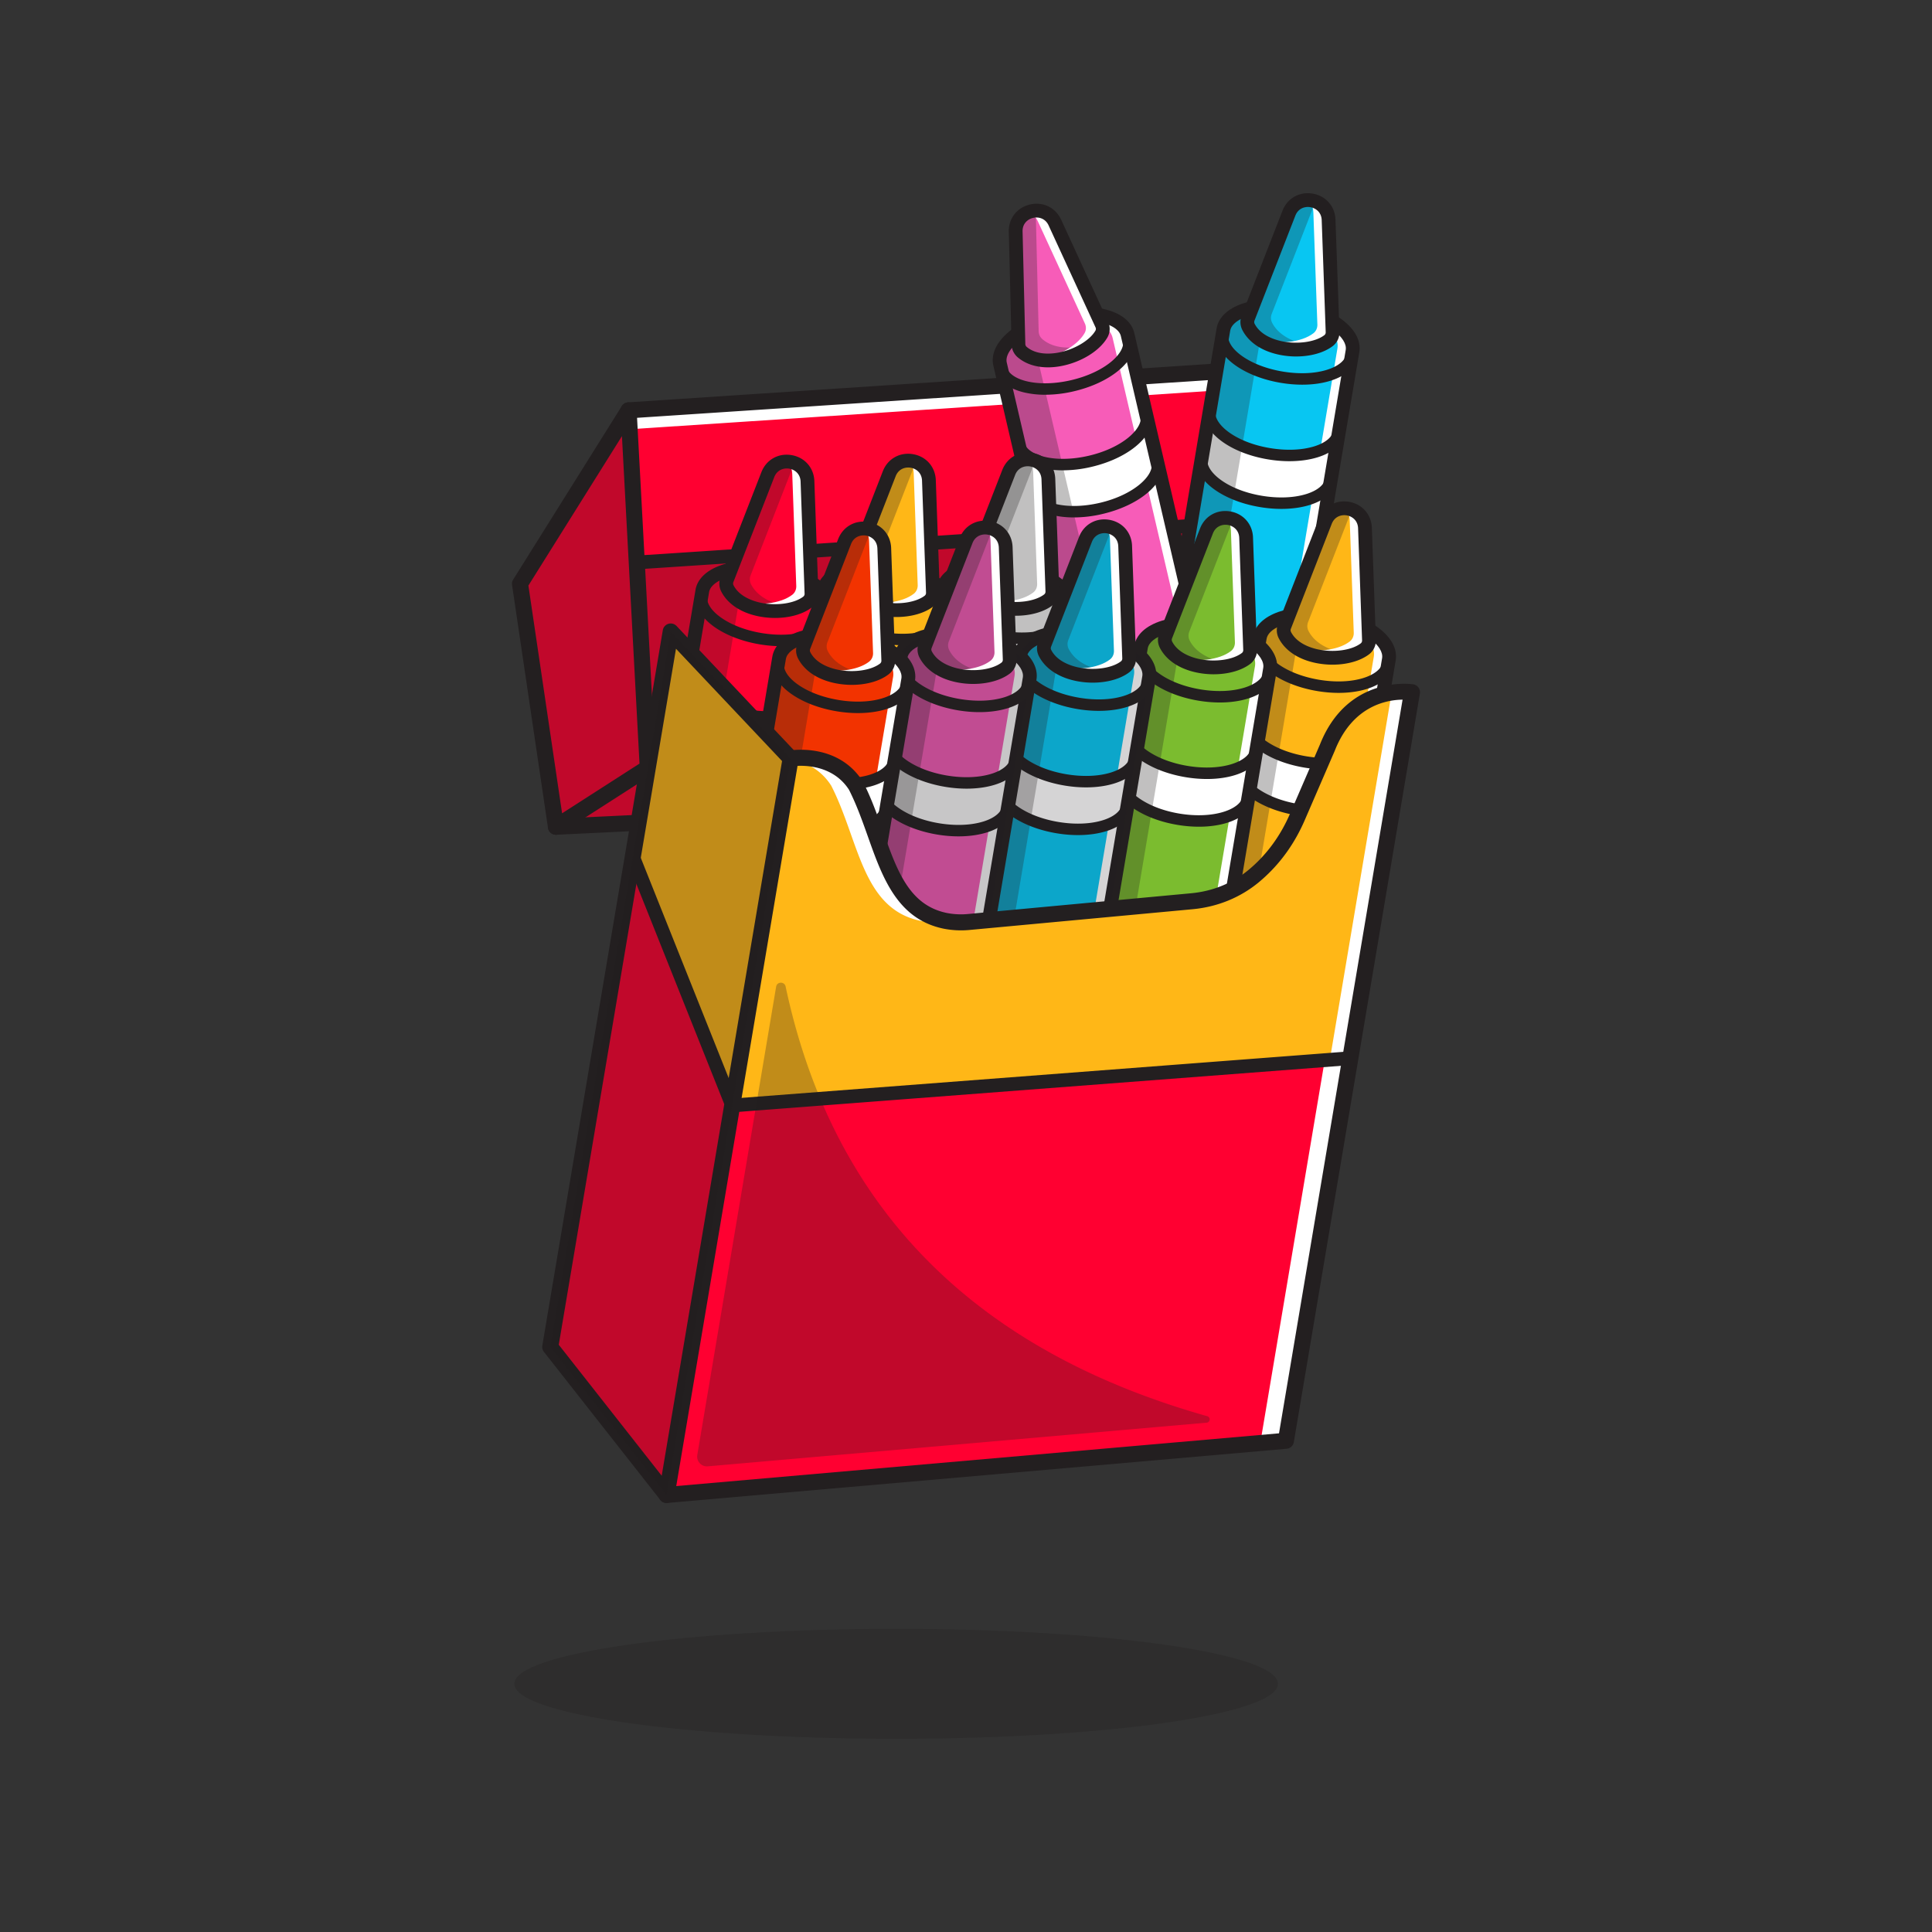 <?xml version="1.0" encoding="UTF-8"?>
<svg data-bbox="52.999 20 93.999 160" viewBox="0 0 200 200" height="200" width="200" xmlns="http://www.w3.org/2000/svg" data-type="color">
    <rect x="0" y="0" width="200" height="200" fill="#333333" stroke="none"/>
    <g>
        <path fill="#FF0031" d="m128.27 38.308-.818 15.858-.74 14.369-59.739 9.348-1.056-19.655-.204-3.82-.64-11.929.136-.009 63.061-4.162z" data-color="1"/>
        <path d="m126.836 68.646 1.57-30.476L65.2 42.341l-.262.018 1.906 35.53.008.142 59.984-9.385zm1.298-30.201-1.545 29.979-59.495 9.31-1.885-35.136 62.925-4.153z" fill="#231F20" data-color="2"/>
        <path fill="#231F20" opacity=".28" d="m128.27 38.308-.818 15.858-.74 14.369-59.739 9.348-1.056-19.655-.204-3.82-.64-11.929.136-.009 63.061-4.162z" data-color="2"/>
        <path fill="#FF0031" d="m128.27 38.308-.818 15.858-61.535 4.062-.042.003-.162-3.823-.504-11.938 63.061-4.162z" data-color="1"/>
        <path d="m127.574 54.286.831-16.117-63.331 4.18.677 16.016 61.823-4.079zm.56-15.841-.805 15.6-61.331 4.049-.655-15.505 62.791-4.144z" fill="#231F20" data-color="2"/>
        <path fill="#FF0031" d="m128.27 38.308-.818 15.858-61.535 4.062-.042.003-.162-3.823-.504-11.938 63.061-4.162z" data-color="1"/>
        <path d="m127.574 54.286.831-16.117-63.331 4.18.677 16.016 61.823-4.079zm.56-15.841-.805 15.6-61.331 4.049-.655-15.505 62.791-4.144z" fill="#231F20" data-color="2"/>
        <path fill="#FFFFFF" d="m128.27 38.308-.103 1.97-62.875 4.15-.083-1.958 63.061-4.162z" data-color="3"/>
        <path d="M65.073 43.309a.832.832 0 0 1-.83-.775.831.831 0 0 1 .776-.883l63.195-4.172a.834.834 0 0 1 .885.773.831.831 0 0 1-.776.883l-63.195 4.172c-.018.002-.037.002-.055.002z" fill="#231F20" data-color="2"/>
        <path d="M65.873 58.942a.713.713 0 0 1-.046-1.422l63.195-4.172a.717.717 0 0 1 .759.663.713.713 0 0 1-.665.757L65.921 58.94a.77.77 0 0 1-.048.002z" fill="#231F20" data-color="2"/>
        <path fill="#FF0031" d="m66.1 85.175-8.548.411 9.177-5.89-.629 5.479z" data-color="1"/>
        <path d="m66.215 85.298.672-5.857-9.81 6.297 9.138-.44zm-.231-.246-7.958.383 8.544-5.485-.586 5.102z" fill="#231F20" data-color="2"/>
        <path d="m140.011 36.349-5.402 32.076c-.316 1.873-3.563 2.89-7.254 2.271-3.691-.618-6.427-2.638-6.111-4.511l5.402-32.076c.315-1.873 3.563-2.89 7.254-2.271 3.691.619 6.427 2.638 6.111 4.511z" fill="#08C6F2" data-color="4"/>
        <path d="M138.606 44.697c-.315 1.873-3.563 2.89-7.254 2.271-3.691-.618-6.427-2.638-6.111-4.511l-.832 4.938c-.315 1.873 2.421 3.892 6.111 4.511 3.691.618 6.938-.399 7.254-2.271" fill="#FFFFFF" data-color="3"/>
        <path d="M129.315 70.876a12.98 12.98 0 0 1-1.959-.179c-3.691-.618-6.427-2.638-6.111-4.511l5.402-32.076c.315-1.873 3.563-2.89 7.254-2.271a13.04 13.04 0 0 1 1.91.469c-2.819-.039-5.037.919-5.295 2.451l-5.402 32.076c-.259 1.531 1.523 3.159 4.201 4.041z" fill="#231F20" opacity=".28" data-color="2"/>
        <path d="m140.011 36.349-5.402 32.076c-.316 1.873-3.563 2.89-7.254 2.271a12.271 12.271 0 0 1-.777-.154c3.356.36 6.173-.639 6.467-2.379l5.402-32.076c.293-1.74-2.043-3.603-5.332-4.356.258.026.52.063.785.107 3.691.619 6.427 2.638 6.111 4.511z" fill="#FFFFFF" data-color="3"/>
        <path d="m135.313 68.543 5.402-32.076c.2-1.183-.451-2.396-1.832-3.416-1.243-.917-2.97-1.597-4.864-1.915-4.142-.693-7.689.56-8.075 2.855l-5.402 32.076c-.2 1.183.451 2.396 1.832 3.416 1.243.917 2.97 1.597 4.864 1.914.771.129 1.522.191 2.235.191 3.117.001 5.525-1.177 5.84-3.045zm-1.531-36.003c1.676.281 3.186.869 4.252 1.655.914.675 1.378 1.417 1.274 2.036l-5.402 32.076c-.214 1.272-2.908 2.278-6.432 1.688-1.676-.281-3.186-.869-4.252-1.655-.914-.675-1.378-1.417-1.274-2.036l5.402-32.076c.171-1.015 1.922-1.861 4.413-1.861.63 0 1.308.054 2.019.173z" fill="#231F20" data-color="2"/>
        <path d="M133.481 47.743c-.721 0-1.471-.063-2.227-.19-4.076-.683-6.975-2.964-6.599-5.194a.595.595 0 0 1 1.173.196c-.224 1.328 2.031 3.226 5.624 3.828 1.694.284 3.333.219 4.616-.182 1.129-.354 1.841-.938 1.953-1.602a.595.595 0 0 1 1.173.196c-.191 1.137-1.175 2.038-2.769 2.537-.872.273-1.876.411-2.944.411z" fill="#231F20" data-color="2"/>
        <path d="M132.65 52.681c-.721 0-1.471-.063-2.227-.19-4.076-.683-6.975-2.964-6.599-5.194a.595.595 0 0 1 1.173.196c-.224 1.328 2.031 3.226 5.624 3.828 1.695.284 3.334.219 4.616-.182 1.129-.354 1.841-.938 1.953-1.602a.595.595 0 0 1 1.173.196c-.191 1.137-1.175 2.038-2.769 2.538-.872.272-1.877.41-2.944.41z" fill="#231F20" data-color="2"/>
        <path d="m129.197 32.934 4.231-10.866c.837-2.149 4.025-1.611 4.107.692l.414 11.594c.012.344-.13.682-.402.894-1.964 1.524-6.921 1.286-8.303-1.406a1.107 1.107 0 0 1-.047-.908z" fill="#08C6F2" data-color="4"/>
        <path d="M136.635 35.755c-2.292.912-6.191.427-7.393-1.912a1.121 1.121 0 0 1-.045-.909l4.231-10.865c.506-1.303 1.878-1.619 2.896-1.15a2.168 2.168 0 0 0-.449.718l-4.231 10.865c-.115.296-.098.626.045.909.832 1.618 2.958 2.35 4.946 2.344z" fill="#231F20" opacity=".28" data-color="2"/>
        <path d="M137.547 35.249c-1.592 1.234-5.154 1.313-7.18-.14 1.965.603 4.371.341 5.603-.615.272-.212.416-.551.404-.894l-.415-11.593c-.02-.525-.2-.959-.477-1.29 1.018.038 2.008.772 2.055 2.044l.413 11.593c.011.344-.131.683-.403.895z" fill="#FFFFFF" data-color="3"/>
        <path d="M137.985 35.81a1.79 1.79 0 0 0 .677-1.481l-.414-11.594c-.049-1.38-.999-2.462-2.364-2.692-1.365-.23-2.619.48-3.12 1.767l-4.231 10.866a1.82 1.82 0 0 0 .076 1.49c.64 1.246 1.957 2.146 3.709 2.534a8.648 8.648 0 0 0 1.86.202c1.49-.001 2.897-.386 3.807-1.092zm-2.339-14.364c.524.088 1.146.492 1.176 1.34l.414 11.594a.37.37 0 0 1-.127.307c-.938.728-2.824.99-4.482.624-.77-.17-2.151-.629-2.748-1.793a.397.397 0 0 1-.016-.327l4.231-10.866c.261-.671.82-.9 1.303-.9.086 0 .169.008.249.021zM129.2 32.934h-.003.003z" fill="#231F20" data-color="2"/>
        <path d="M134.812 39.822c-.71 0-1.456-.061-2.225-.19-1.876-.314-3.585-.987-4.813-1.893-1.343-.991-1.978-2.164-1.786-3.301a.594.594 0 0 1 1.172.197c-.112.665.369 1.449 1.321 2.151 1.08.797 2.608 1.393 4.303 1.677 3.592.601 6.345-.458 6.569-1.785a.594.594 0 0 1 1.172.197c-.304 1.809-2.658 2.947-5.713 2.947z" fill="#231F20" data-color="2"/>
        <path d="m116.727 34.636 7.381 31.681c.431 1.85-2.175 4.034-5.82 4.879-3.645.845-6.95.031-7.381-1.82l-7.381-31.681c-.431-1.85 2.175-4.034 5.82-4.879 3.646-.844 6.95-.03 7.381 1.82z" fill="#F75CB8" data-color="5"/>
        <path d="M118.318 71.322c3.709-.86 6.362-3.118 5.916-5.034l-7.381-31.681c-.22-.944-1.136-1.66-2.58-2.016-1.413-.348-3.173-.313-4.956.101-1.782.413-3.378 1.155-4.492 2.089-1.138.954-1.644 2-1.424 2.944l7.381 31.681c.22.944 1.136 1.66 2.58 2.016a8.871 8.871 0 0 0 2.115.238c.905 0 1.87-.113 2.841-.338zm-4.106-38.481c1.344.331 2.194.979 2.39 1.825l7.381 31.681c.414 1.778-2.153 3.897-5.723 4.725-1.743.404-3.46.44-4.835.101-1.344-.331-2.194-.979-2.39-1.825l-7.381-31.681c-.197-.845.279-1.8 1.339-2.689 1.084-.909 2.641-1.632 4.385-2.036a12.403 12.403 0 0 1 2.782-.332c.733 0 1.428.077 2.052.231z" fill="#231F20" data-color="2"/>
        <path d="M118.649 42.881c.431 1.85-2.175 4.034-5.82 4.879-3.645.845-6.95.03-7.381-1.82l1.136 4.877c.431 1.85 3.735 2.664 7.381 1.82 3.645-.845 6.251-3.029 5.82-4.879" fill="#FFFFFF" data-color="3"/>
        <path d="M120.166 70.61a12.96 12.96 0 0 1-1.877.586c-3.645.845-6.95.031-7.381-1.82l-7.381-31.681c-.431-1.85 2.175-4.034 5.82-4.879a13.065 13.065 0 0 1 1.944-.3c-2.617 1.045-4.295 2.78-3.943 4.293l7.381 31.681c.353 1.514 2.626 2.334 5.437 2.12z" fill="#231F20" opacity=".28" data-color="2"/>
        <path d="m116.727 34.636 7.381 31.681c.431 1.85-2.175 4.034-5.82 4.879-.262.061-.52.113-.777.156 3.236-.955 5.452-2.958 5.052-4.677l-7.381-31.681c-.4-1.719-3.275-2.542-6.602-1.976.249-.075.504-.141.766-.202 3.646-.844 6.95-.03 7.381 1.82z" fill="#FFFFFF" data-color="3"/>
        <path d="M118.45 71.89c4.091-.948 6.881-3.467 6.353-5.733l-7.381-31.681c-.272-1.169-1.341-2.039-3.009-2.45-1.501-.37-3.357-.335-5.228.099-1.87.433-3.552 1.219-4.736 2.211-1.315 1.102-1.89 2.353-1.617 3.522l7.381 31.681c.272 1.169 1.341 2.039 3.009 2.45.688.17 1.451.254 2.256.254.95-.001 1.959-.119 2.972-.353zm-4.379-38.484c1.104.272 1.819.779 1.961 1.391l7.381 31.681c.293 1.256-1.806 3.219-5.287 4.025-1.655.384-3.276.42-4.563.103-1.104-.272-1.819-.779-1.961-1.391l-7.381-31.681c-.142-.612.275-1.381 1.146-2.111 1.015-.851 2.485-1.53 4.141-1.914a11.83 11.83 0 0 1 2.65-.317 8.137 8.137 0 0 1 1.913.214z" fill="#231F20" data-color="2"/>
        <path d="M110.028 48.688c-2.7 0-4.775-.97-5.158-2.613a.594.594 0 0 1 1.158-.269c.305 1.311 3.119 2.199 6.667 1.376 3.548-.822 5.681-2.856 5.375-4.168a.593.593 0 0 1 1.158-.269c.513 2.202-2.239 4.658-6.264 5.591a12.98 12.98 0 0 1-2.936.352z" fill="#231F20" data-color="2"/>
        <path d="M111.164 53.565c-2.7 0-4.775-.97-5.158-2.613a.594.594 0 0 1 1.158-.269c.305 1.311 3.119 2.199 6.667 1.376 3.549-.822 5.681-2.856 5.376-4.168a.593.593 0 0 1 1.158-.269c.513 2.202-2.239 4.658-6.264 5.591a12.995 12.995 0 0 1-2.937.352z" fill="#231F20" data-color="2"/>
        <path d="m105.428 35.631-.284-11.653c-.056-2.304 3.094-3.031 4.058-.936l4.852 10.544c.144.313.143.68-.027.979-1.225 2.16-5.893 3.842-8.207 1.887a1.112 1.112 0 0 1-.392-.821z" fill="#F75CB8" data-color="5"/>
        <path d="M109.658 37.337c1.929-.343 3.772-1.457 4.482-2.709.185-.327.197-.736.031-1.096l-4.852-10.544c-.53-1.151-1.666-1.458-2.558-1.253-.891.206-1.777.98-1.746 2.246l.284 11.653c.009.354.169.688.438.916.698.589 1.649.895 2.747.895.376 0 .768-.036 1.174-.108zm-4.385-13.362c-.029-1.198.815-1.821 1.547-1.989.731-.168 1.764.02 2.266 1.11l4.852 10.544a.95.95 0 0 1-.022.863c-.675 1.189-2.444 2.251-4.303 2.582-1.516.27-2.832.01-3.708-.73a.982.982 0 0 1-.347-.726l-.285-11.654z" fill="#231F20" data-color="2"/>
        <path d="M113.381 35.383c-1.764 1.721-5.55 2.769-7.561 1.071a1.121 1.121 0 0 1-.392-.822l-.284-11.652c-.035-1.397 1.11-2.215 2.23-2.173a2.13 2.13 0 0 0-.137.835l.284 11.652c.008.317.151.615.392.822 1.391 1.175 3.636 1.035 5.468.267z" fill="#231F20" opacity=".28" data-color="2"/>
        <path d="M114.028 34.565c-.993 1.75-4.251 3.189-6.682 2.625 2.046-.197 4.167-1.363 4.935-2.717.169-.3.171-.668.028-.98l-4.853-10.542a2.098 2.098 0 0 0-.938-1.007c.955-.355 2.152-.058 2.685 1.099l4.851 10.543c.143.312.144.68-.026.979z" fill="#FFFFFF" data-color="3"/>
        <path d="M109.76 37.911c2.122-.378 4.086-1.581 4.889-2.996a1.79 1.79 0 0 0 .054-1.626l-4.852-10.544c-.578-1.255-1.872-1.889-3.221-1.578-1.349.311-2.232 1.448-2.199 2.828l.284 11.653c.013.52.248 1.011.645 1.346.805.68 1.888 1.033 3.125 1.033.409.001.836-.038 1.275-.116zm-3.619-2.297-.284-11.653c-.021-.848.576-1.288 1.094-1.407.518-.119 1.248.015 1.603.785l4.852 10.544a.372.372 0 0 1 .001.332c-.586 1.032-2.225 1.998-3.897 2.295-.776.138-2.228.244-3.228-.601a.399.399 0 0 1-.141-.295z" fill="#231F20" data-color="2"/>
        <path d="M108.195 40.864a9.328 9.328 0 0 1-2.227-.251c-1.622-.4-2.66-1.239-2.921-2.362a.594.594 0 0 1 1.158-.269c.153.657.9 1.196 2.049 1.479 1.305.322 2.945.285 4.618-.103 1.674-.388 3.162-1.076 4.191-1.939.906-.76 1.338-1.572 1.185-2.229a.594.594 0 0 1 1.158-.269c.262 1.123-.299 2.332-1.578 3.405-1.169.981-2.834 1.757-4.686 2.186a13.049 13.049 0 0 1-2.947.352z" fill="#231F20" data-color="2"/>
        <path d="m111.004 63.189-5.402 32.076c-.315 1.873-3.563 2.89-7.254 2.271-3.691-.618-6.427-2.638-6.111-4.511l5.402-32.076c.315-1.873 3.563-2.89 7.254-2.271 3.69.619 6.426 2.638 6.111 4.511z" fill="#FFFFFF" data-color="3"/>
        <path d="m105.729 95.286 5.402-32.076c.326-1.94-2.463-4.03-6.217-4.659-1.805-.302-3.563-.229-4.952.205-1.419.444-2.289 1.215-2.45 2.171L92.11 93.004c-.161.956.409 1.969 1.604 2.851 1.17.864 2.809 1.506 4.613 1.808.731.122 1.446.181 2.125.181 2.809 0 5.013-.996 5.277-2.558zm-.858-36.481c3.615.606 6.309 2.563 6.006 4.363l-5.402 32.076c-.303 1.8-3.489 2.773-7.105 2.166-1.765-.296-3.364-.921-4.503-1.761-1.113-.822-1.647-1.746-1.503-2.602l5.402-32.076c.144-.856.951-1.555 2.273-1.969.801-.251 1.73-.377 2.721-.377.681 0 1.392.06 2.111.18z" fill="#231F20" data-color="2"/>
        <path d="M103.64 79.522c-.709 0-1.457-.061-2.225-.19-4.076-.683-6.975-2.964-6.599-5.194l.832-4.937V69.2a.593.593 0 0 1 1.172.197c-.224 1.327 2.031 3.226 5.624 3.828 3.592.601 6.345-.458 6.569-1.785a.593.593 0 0 1 1.172.197c-.376 2.229-3.863 3.44-7.938 2.758-2.583-.433-4.693-1.507-5.796-2.803l-.462 2.744c-.223 1.328 2.031 3.226 5.624 3.828 3.592.601 6.345-.458 6.569-1.785a.593.593 0 0 1 1.172.197c-.306 1.807-2.66 2.946-5.714 2.946z" fill="#231F20" data-color="2"/>
        <path d="M100.307 97.716a12.98 12.98 0 0 1-1.959-.179c-3.691-.618-6.427-2.638-6.111-4.511l5.402-32.076c.315-1.873 3.563-2.89 7.254-2.271a13.04 13.04 0 0 1 1.91.469c-2.819-.039-5.037.919-5.295 2.451l-5.402 32.076c-.259 1.531 1.524 3.159 4.201 4.041z" fill="#231F20" data-color="2"/>
        <path d="m111.004 63.189-5.402 32.076c-.315 1.873-3.563 2.89-7.254 2.271a12.271 12.271 0 0 1-.777-.154c3.356.36 6.173-.639 6.467-2.379l5.402-32.076c.293-1.74-2.043-3.603-5.332-4.356.258.026.52.063.785.107 3.69.619 6.426 2.638 6.111 4.511z" fill="#FFFFFF" data-color="3"/>
        <path d="m106.305 95.383 5.402-32.076c.386-2.295-2.555-4.636-6.697-5.33-1.894-.317-3.749-.238-5.224.224-1.639.513-2.652 1.448-2.851 2.631l-5.402 32.076c-.2 1.184.451 2.397 1.832 3.416 1.243.917 2.97 1.597 4.864 1.914.771.129 1.522.191 2.235.191 3.118 0 5.526-1.179 5.841-3.046zm-1.531-36.003c3.524.59 5.74 2.419 5.526 3.691l-5.402 32.076c-.214 1.273-2.907 2.279-6.432 1.688-1.676-.281-3.186-.869-4.252-1.655-.914-.675-1.378-1.417-1.274-2.036l5.402-32.076c.104-.619.787-1.17 1.871-1.509.745-.233 1.613-.351 2.544-.351.649-.001 1.328.057 2.017.172zm6.232 3.809h-.003.003z" fill="#231F20" data-color="2"/>
        <path d="M104.471 74.583c-.71 0-1.456-.061-2.225-.19-4.076-.683-6.975-2.964-6.599-5.194a.595.595 0 0 1 1.173.196c-.224 1.327 2.031 3.226 5.624 3.828 3.592.601 6.345-.458 6.569-1.785a.593.593 0 0 1 1.172.197c-.305 1.809-2.659 2.948-5.714 2.948z" fill="#231F20" data-color="2"/>
        <path d="M103.64 79.522c-.71 0-1.456-.061-2.225-.19-4.076-.683-6.975-2.964-6.599-5.194a.596.596 0 0 1 .685-.487c.324.054.542.36.488.683-.224 1.328 2.031 3.226 5.624 3.828 3.592.601 6.345-.458 6.569-1.785a.593.593 0 0 1 1.172.197c-.306 1.809-2.66 2.948-5.714 2.948z" fill="#231F20" data-color="2"/>
        <path d="m100.189 59.773 4.231-10.866c.837-2.149 4.025-1.611 4.107.692l.414 11.594c.012.344-.13.682-.402.894-1.964 1.524-6.921 1.286-8.303-1.406a1.107 1.107 0 0 1-.047-.908z" fill="#FFFFFF" data-color="3"/>
        <path d="m92.237 93.026 5.402-32.076c.181-1.072 1.324-1.862 2.96-2.227l3.822-9.815c.837-2.149 4.025-1.611 4.107.692l.375 10.5c1.446.881 2.284 2.008 2.102 3.089l-5.402 32.076c-.315 1.873-3.563 2.89-7.254 2.271-3.692-.618-6.428-2.637-6.112-4.51z" fill="#231F20" opacity=".28" data-color="2"/>
        <path d="M108.618 62.19c.297-.23.466-.604.452-1l-.414-11.594c-.045-1.266-.976-1.986-1.878-2.138-.904-.151-2.018.223-2.478 1.404l-4.231 10.866c-.129.33-.11.7.052 1.014.559 1.089 1.737 1.881 3.315 2.23a7.983 7.983 0 0 0 1.718.185c1.366-.002 2.662-.345 3.464-.967zm-1.883-14.479c.741.125 1.621.696 1.663 1.893l.414 11.594a.953.953 0 0 1-.352.788c-1.082.839-3.124 1.141-4.968.733-1.502-.332-2.618-1.077-3.141-2.096a.979.979 0 0 1-.041-.803l4.231-10.866c.369-.948 1.159-1.272 1.843-1.272.121 0 .239.01.351.029z" fill="#231F20" data-color="2"/>
        <path d="M107.627 62.595c-2.292.912-6.191.427-7.393-1.912a1.121 1.121 0 0 1-.045-.909l4.231-10.865c.506-1.303 1.878-1.619 2.896-1.15a2.168 2.168 0 0 0-.449.718l-4.231 10.865c-.115.296-.098.626.045.909.832 1.618 2.959 2.35 4.946 2.344z" fill="#231F20" opacity=".28" data-color="2"/>
        <path d="M108.539 62.089c-1.592 1.234-5.154 1.313-7.18-.14 1.965.603 4.371.341 5.603-.615.272-.212.416-.551.404-.894l-.415-11.593c-.02-.525-.2-.959-.477-1.29 1.018.038 2.008.772 2.055 2.044l.413 11.593c.011.343-.131.683-.403.895z" fill="#FFFFFF" data-color="3"/>
        <path d="M108.977 62.65a1.79 1.79 0 0 0 .677-1.481l-.414-11.594c-.049-1.38-1-2.462-2.365-2.692-1.368-.23-2.619.48-3.12 1.767l-4.231 10.866a1.82 1.82 0 0 0 .076 1.49c.64 1.246 1.957 2.146 3.709 2.534a8.655 8.655 0 0 0 1.86.202c1.491-.001 2.898-.386 3.808-1.092zm-2.339-14.364c.524.088 1.146.492 1.177 1.34l.414 11.594a.372.372 0 0 1-.127.307c-.938.728-2.824.991-4.482.624-.77-.17-2.151-.63-2.748-1.793a.395.395 0 0 1-.016-.326l4.231-10.866c.261-.671.82-.9 1.304-.9.084-.001.167.006.247.02zm-6.446 11.487h-.003.003z" fill="#231F20" data-color="2"/>
        <path d="M105.805 66.662c-.71 0-1.457-.061-2.225-.19-1.876-.314-3.585-.987-4.813-1.893-1.343-.991-1.978-2.164-1.786-3.301a.593.593 0 0 1 1.172.197c-.112.665.369 1.449 1.321 2.151 1.08.797 2.608 1.393 4.303 1.677 3.593.602 6.345-.457 6.569-1.785a.594.594 0 0 1 1.172.197c-.305 1.808-2.659 2.947-5.713 2.947z" fill="#231F20" data-color="2"/>
        <path d="m98.638 63.321-5.402 32.076c-.315 1.873-3.563 2.89-7.254 2.271-3.691-.618-6.427-2.638-6.111-4.511l5.402-32.076c.315-1.873 3.563-2.89 7.254-2.271 3.69.619 6.426 2.638 6.111 4.511z" fill="#FFB717" data-color="6"/>
        <path d="m93.363 95.418 5.402-32.076c.326-1.94-2.463-4.03-6.217-4.659-3.755-.628-7.075.437-7.402 2.377l-5.402 32.076c-.327 1.94 2.462 4.03 6.217 4.659.731.122 1.446.181 2.125.181 2.809 0 5.013-.996 5.277-2.558zm-.858-36.481c3.615.606 6.309 2.563 6.006 4.363l-5.402 32.076c-.303 1.8-3.489 2.773-7.105 2.166-3.615-.606-6.309-2.563-6.006-4.363L85.4 61.103c.242-1.437 2.322-2.346 4.991-2.346.674 0 1.385.058 2.114.18z" fill="#231F20" data-color="2"/>
        <path d="M97.233 71.669c-.315 1.873-3.563 2.89-7.254 2.271-3.691-.618-6.427-2.638-6.111-4.511l-.832 4.938c-.315 1.873 2.421 3.892 6.111 4.511 3.691.618 6.938-.399 7.254-2.271" fill="#FFFFFF" data-color="3"/>
        <path d="M87.941 97.848a12.98 12.98 0 0 1-1.959-.179c-3.691-.618-6.427-2.638-6.111-4.511l5.402-32.076c.315-1.873 3.563-2.89 7.254-2.271a13.04 13.04 0 0 1 1.91.469c-2.819-.039-5.037.919-5.295 2.451L83.74 93.807c-.258 1.531 1.524 3.159 4.201 4.041z" fill="#231F20" data-color="2"/>
        <path d="m98.638 63.321-5.402 32.076c-.315 1.873-3.563 2.89-7.254 2.271a12.271 12.271 0 0 1-.777-.154c3.356.36 6.173-.639 6.467-2.379l5.402-32.076c.293-1.74-2.043-3.603-5.332-4.356.258.026.52.063.785.107 3.69.619 6.426 2.638 6.111 4.511z" fill="#FFFFFF" data-color="3"/>
        <path d="m93.939 95.515 5.402-32.076c.386-2.295-2.555-4.636-6.697-5.33-4.142-.694-7.689.56-8.075 2.855L79.167 93.04c-.387 2.295 2.555 4.636 6.696 5.33.771.129 1.522.191 2.235.191 3.118 0 5.526-1.179 5.841-3.046zm-1.531-36.003c3.524.59 5.74 2.419 5.526 3.691l-5.402 32.076c-.214 1.272-2.908 2.279-6.432 1.688-3.524-.591-5.74-2.419-5.526-3.691L85.976 61.2c.171-1.015 1.921-1.861 4.413-1.861.63 0 1.308.054 2.019.173zm6.232 3.809h-.003.003z" fill="#231F20" data-color="2"/>
        <path d="M92.106 74.715c-.71 0-1.457-.061-2.225-.19-4.076-.683-6.975-2.964-6.599-5.194a.594.594 0 0 1 1.173.196c-.224 1.327 2.031 3.226 5.624 3.828 3.593.601 6.345-.458 6.569-1.785a.594.594 0 0 1 1.172.197c-.306 1.809-2.66 2.948-5.714 2.948z" fill="#231F20" data-color="2"/>
        <path d="M91.273 79.654c-.71 0-1.456-.061-2.224-.19-4.076-.683-6.975-2.964-6.599-5.194a.595.595 0 0 1 1.173.196c-.224 1.327 2.031 3.226 5.624 3.828 3.593.601 6.345-.458 6.569-1.785a.593.593 0 0 1 1.172.197c-.306 1.809-2.66 2.948-5.715 2.948z" fill="#231F20" data-color="2"/>
        <path d="m87.823 59.905 4.231-10.866c.837-2.149 4.025-1.611 4.107.692l.414 11.594c.012.344-.13.682-.402.894-1.964 1.524-6.921 1.286-8.303-1.406a1.107 1.107 0 0 1-.047-.908z" fill="#FFB717" data-color="6"/>
        <path d="M96.252 62.322c.297-.23.466-.604.452-1l-.414-11.595c-.045-1.266-.976-1.986-1.878-2.138-.904-.151-2.019.223-2.478 1.404l-4.231 10.866c-.129.33-.11.699.051 1.014.559 1.089 1.737 1.881 3.316 2.23a7.983 7.983 0 0 0 1.718.185c1.366-.001 2.662-.344 3.464-.966zm-1.883-14.479c.741.125 1.621.696 1.663 1.893l.414 11.594a.953.953 0 0 1-.352.788c-1.081.839-3.124 1.141-4.968.733-1.503-.332-2.619-1.077-3.142-2.096a.979.979 0 0 1-.041-.803l4.231-10.866c.369-.948 1.159-1.272 1.843-1.272.122 0 .24.01.352.029z" fill="#231F20" data-color="2"/>
        <path d="M95.261 62.727c-2.292.912-6.191.427-7.393-1.912a1.121 1.121 0 0 1-.045-.909l4.231-10.865c.506-1.303 1.878-1.619 2.896-1.15a2.168 2.168 0 0 0-.449.718L90.27 59.474c-.115.296-.098.626.045.909.832 1.618 2.959 2.35 4.946 2.344z" fill="#231F20" opacity=".28" data-color="2"/>
        <path d="M96.173 62.22c-1.592 1.234-5.154 1.313-7.18-.14 1.965.603 4.371.341 5.603-.615.272-.212.416-.551.404-.894l-.415-11.593c-.02-.525-.2-.959-.477-1.29 1.018.038 2.008.772 2.055 2.044l.413 11.593c.011.344-.131.684-.403.895z" fill="#FFFFFF" data-color="3"/>
        <path d="M96.611 62.782a1.79 1.79 0 0 0 .677-1.481l-.414-11.594c-.049-1.38-.999-2.462-2.364-2.692-1.365-.23-2.619.48-3.12 1.767l-4.231 10.866a1.82 1.82 0 0 0 .076 1.49c.64 1.246 1.957 2.146 3.709 2.534a8.648 8.648 0 0 0 1.86.202c1.49-.001 2.897-.386 3.807-1.092zm-2.339-14.364c.524.088 1.146.492 1.176 1.34l.414 11.594a.37.37 0 0 1-.127.307c-.938.728-2.824.991-4.482.624-.77-.17-2.151-.629-2.748-1.793a.397.397 0 0 1-.016-.327l4.231-10.866c.261-.671.82-.9 1.303-.9.086 0 .17.007.249.021zm-6.446 11.487h-.003.003z" fill="#231F20" data-color="2"/>
        <path d="M93.438 66.794c-.71 0-1.456-.061-2.225-.19-1.876-.314-3.585-.987-4.813-1.893-1.343-.991-1.978-2.164-1.786-3.301a.594.594 0 0 1 1.172.197c-.112.665.369 1.449 1.321 2.151 1.08.797 2.608 1.393 4.303 1.677 3.592.602 6.345-.458 6.569-1.785a.594.594 0 0 1 1.172.197c-.304 1.808-2.658 2.947-5.713 2.947z" fill="#231F20" data-color="2"/>
        <path d="m86.066 63.419-5.402 32.076c-.315 1.873-3.563 2.89-7.254 2.271-3.691-.618-6.427-2.638-6.111-4.511l5.402-32.076c.315-1.873 3.563-2.89 7.254-2.271 3.691.618 6.427 2.637 6.111 4.511z" fill="#FF0031" data-color="1"/>
        <path d="M84.661 71.767c-.315 1.873-3.563 2.89-7.254 2.271-3.691-.618-6.427-2.638-6.111-4.511l-.832 4.938c-.315 1.873 2.421 3.892 6.111 4.511 3.691.618 6.938-.399 7.254-2.271" fill="#FFFFFF" data-color="3"/>
        <path d="M75.37 97.945a12.98 12.98 0 0 1-1.959-.179c-3.691-.618-6.427-2.638-6.111-4.511l5.402-32.076c.315-1.873 3.563-2.89 7.254-2.271a13.04 13.04 0 0 1 1.91.469c-2.819-.039-5.037.919-5.295 2.451l-5.402 32.076c-.259 1.531 1.523 3.16 4.201 4.041z" fill="#231F20" opacity=".28" data-color="2"/>
        <path d="m86.066 63.419-5.402 32.076c-.315 1.873-3.563 2.89-7.254 2.271a12.271 12.271 0 0 1-.777-.154c3.356.36 6.173-.639 6.467-2.379l5.402-32.076c.293-1.74-2.043-3.603-5.332-4.356.258.026.52.063.785.107 3.691.618 6.427 2.637 6.111 4.511z" fill="#FFFFFF" data-color="3"/>
        <path d="m81.368 95.612 5.402-32.076c.2-1.183-.451-2.396-1.832-3.416-1.243-.917-2.97-1.597-4.864-1.914-4.142-.694-7.689.56-8.075 2.855l-5.402 32.076c-.387 2.295 2.555 4.636 6.696 5.33.771.129 1.522.191 2.235.191 3.117.001 5.525-1.178 5.84-3.046zM79.837 59.61c1.676.281 3.186.869 4.252 1.655.914.675 1.378 1.417 1.274 2.036l-5.402 32.076c-.214 1.272-2.908 2.279-6.432 1.688-3.524-.591-5.74-2.419-5.526-3.691l5.402-32.076c.171-1.015 1.922-1.861 4.413-1.861a12.06 12.06 0 0 1 2.019.173z" fill="#231F20" data-color="2"/>
        <path d="M79.536 74.812c-.721 0-1.471-.063-2.227-.189-4.076-.683-6.975-2.964-6.599-5.194a.595.595 0 0 1 1.173.196c-.224 1.327 2.031 3.226 5.624 3.828 1.695.284 3.334.219 4.616-.183 1.129-.354 1.841-.938 1.953-1.602a.595.595 0 0 1 1.173.196c-.191 1.137-1.175 2.038-2.769 2.537-.872.274-1.876.411-2.944.411z" fill="#231F20" data-color="2"/>
        <path d="M78.705 79.75c-.721 0-1.471-.063-2.227-.19-4.076-.683-6.975-2.964-6.599-5.194a.595.595 0 0 1 1.173.196c-.224 1.328 2.031 3.226 5.624 3.828 1.695.284 3.334.219 4.616-.182 1.129-.354 1.841-.938 1.953-1.603a.595.595 0 0 1 1.173.196c-.191 1.137-1.175 2.038-2.769 2.538-.872.274-1.877.411-2.944.411z" fill="#231F20" data-color="2"/>
        <path d="m75.252 60.003 4.231-10.866c.837-2.149 4.025-1.611 4.107.692l.414 11.594c.012.344-.13.682-.402.894-1.964 1.524-6.921 1.286-8.303-1.406a1.107 1.107 0 0 1-.047-.908z" fill="#FF0031" data-color="1"/>
        <path d="M82.69 62.824c-2.292.912-6.191.427-7.393-1.912a1.121 1.121 0 0 1-.045-.909l4.231-10.865c.506-1.303 1.878-1.619 2.896-1.15a2.168 2.168 0 0 0-.449.718L77.7 59.571c-.115.296-.098.626.045.909.831 1.619 2.957 2.35 4.945 2.344z" fill="#231F20" opacity=".28" data-color="2"/>
        <path d="M83.602 62.318c-1.592 1.234-5.154 1.313-7.18-.14 1.965.603 4.371.341 5.603-.615.272-.212.416-.551.404-.894l-.415-11.593c-.02-.525-.2-.959-.477-1.29 1.018.038 2.008.772 2.055 2.044l.413 11.593c.011.344-.131.683-.403.895z" fill="#FFFFFF" data-color="3"/>
        <path d="M84.04 62.879a1.79 1.79 0 0 0 .677-1.481l-.414-11.594c-.049-1.38-.999-2.462-2.364-2.692-1.366-.23-2.619.48-3.12 1.767l-4.231 10.866a1.82 1.82 0 0 0 .076 1.49c.64 1.246 1.957 2.146 3.709 2.534a8.648 8.648 0 0 0 1.86.202c1.49 0 2.897-.386 3.807-1.092zm-2.339-14.364c.524.088 1.146.492 1.176 1.34l.414 11.594a.372.372 0 0 1-.127.307c-.938.728-2.824.991-4.482.624-.77-.17-2.151-.629-2.748-1.793a.397.397 0 0 1-.016-.327l4.231-10.866c.261-.671.82-.9 1.303-.9.086.001.169.008.249.021zm-6.446 11.488h-.003.003z" fill="#231F20" data-color="2"/>
        <path d="M80.867 66.892c-.71 0-1.457-.061-2.225-.19-1.876-.314-3.585-.987-4.813-1.893-1.343-.991-1.978-2.164-1.786-3.301a.594.594 0 0 1 1.172.197c-.112.665.369 1.449 1.321 2.151 1.08.797 2.608 1.393 4.303 1.677 3.593.602 6.345-.457 6.569-1.785a.594.594 0 0 1 1.172.197c-.304 1.808-2.658 2.947-5.713 2.947z" fill="#231F20" data-color="2"/>
        <path d="m143.777 68.254-5.402 32.076c-.316 1.873-3.563 2.89-7.254 2.271-3.691-.618-6.427-2.638-6.111-4.511l5.402-32.076c.315-1.873 3.563-2.89 7.254-2.271 3.691.619 6.427 2.638 6.111 4.511z" fill="#FFB717" data-color="6"/>
        <path d="m138.502 100.351 5.402-32.076c.161-.956-.409-1.968-1.604-2.851-1.17-.864-2.809-1.506-4.613-1.808-3.754-.629-7.075.437-7.402 2.377l-5.402 32.076c-.327 1.94 2.462 4.03 6.217 4.659.731.122 1.446.181 2.125.181 2.81 0 5.014-.996 5.277-2.558zm-.857-36.481c1.765.296 3.364.921 4.503 1.761 1.113.822 1.647 1.746 1.503 2.601l-5.402 32.076c-.303 1.8-3.489 2.773-7.105 2.166-3.615-.606-6.309-2.563-6.006-4.363l5.402-32.076c.242-1.437 2.322-2.346 4.991-2.346.673.001 1.385.059 2.114.181z" fill="#231F20" data-color="2"/>
        <path d="M142.372 76.602c-.315 1.873-3.563 2.89-7.254 2.271-3.691-.618-6.427-2.638-6.111-4.511l-.832 4.938c-.315 1.873 2.421 3.892 6.111 4.511 3.691.618 6.938-.399 7.254-2.271" fill="#FFFFFF" data-color="3"/>
        <path d="M133.081 102.781a12.98 12.98 0 0 1-1.959-.179c-3.691-.618-6.427-2.638-6.111-4.511l5.402-32.076c.315-1.873 3.563-2.89 7.254-2.271a13.04 13.04 0 0 1 1.91.469c-2.819-.039-5.037.919-5.295 2.451L128.88 98.74c-.259 1.531 1.523 3.159 4.201 4.041z" fill="#231F20" opacity=".28" data-color="2"/>
        <path d="m143.777 68.254-5.402 32.076c-.316 1.873-3.563 2.89-7.254 2.271a12.271 12.271 0 0 1-.777-.154c3.356.36 6.173-.639 6.467-2.379l5.402-32.076c.293-1.74-2.043-3.603-5.332-4.356.258.026.52.063.785.107 3.691.619 6.427 2.638 6.111 4.511z" fill="#FFFFFF" data-color="3"/>
        <path d="m139.079 100.448 5.402-32.076c.2-1.183-.451-2.396-1.832-3.416-1.243-.917-2.97-1.597-4.864-1.915-4.142-.694-7.689.56-8.075 2.855l-5.402 32.076c-.387 2.295 2.555 4.636 6.696 5.33.771.129 1.522.191 2.235.191 3.117.001 5.525-1.177 5.84-3.045zm-1.531-36.003c1.676.281 3.186.869 4.252 1.655.914.675 1.378 1.417 1.274 2.036l-5.402 32.076c-.214 1.272-2.908 2.279-6.432 1.688-3.524-.591-5.74-2.419-5.526-3.691l5.402-32.076c.171-1.015 1.922-1.861 4.413-1.861.63 0 1.308.054 2.019.173z" fill="#231F20" data-color="2"/>
        <path d="M137.245 79.649c-.71 0-1.457-.061-2.225-.19-4.076-.683-6.975-2.964-6.599-5.194a.595.595 0 0 1 1.173.196c-.224 1.327 2.031 3.226 5.624 3.828 3.593.601 6.345-.458 6.569-1.785a.593.593 0 0 1 1.172.197c-.305 1.809-2.659 2.948-5.714 2.948z" fill="#231F20" data-color="2"/>
        <path d="M136.413 84.587c-.71 0-1.456-.061-2.224-.19-4.076-.683-6.975-2.964-6.599-5.194a.595.595 0 0 1 1.173.196c-.224 1.327 2.031 3.226 5.624 3.828 3.592.601 6.345-.458 6.569-1.785a.593.593 0 0 1 1.172.197c-.306 1.809-2.66 2.948-5.715 2.948z" fill="#231F20" data-color="2"/>
        <path d="m132.963 64.839 4.231-10.866c.837-2.149 4.025-1.611 4.107.692l.414 11.594c.012.344-.13.682-.402.894-1.964 1.524-6.921 1.286-8.303-1.406a1.107 1.107 0 0 1-.047-.908z" fill="#FFB717" data-color="6"/>
        <path d="M141.392 67.255a1.21 1.21 0 0 0 .452-1l-.414-11.594c-.045-1.266-.976-1.986-1.878-2.138-.903-.151-2.019.223-2.478 1.404l-4.231 10.866c-.129.33-.11.699.051 1.014.559 1.089 1.737 1.881 3.316 2.23a7.983 7.983 0 0 0 1.718.185c1.366-.002 2.662-.345 3.464-.967zm-1.883-14.479c.741.125 1.621.696 1.663 1.893l.414 11.594a.953.953 0 0 1-.352.788c-1.081.839-3.125 1.141-4.968.733-1.503-.332-2.619-1.077-3.142-2.096a.979.979 0 0 1-.041-.803l4.231-10.866c.369-.948 1.159-1.272 1.843-1.272.121 0 .24.01.352.029z" fill="#231F20" data-color="2"/>
        <path d="M140.401 67.66c-2.292.912-6.191.427-7.393-1.912a1.121 1.121 0 0 1-.045-.909l4.231-10.865c.506-1.303 1.878-1.619 2.896-1.15a2.168 2.168 0 0 0-.449.718l-4.231 10.865c-.115.296-.098.626.045.909.832 1.618 2.958 2.35 4.946 2.344z" fill="#231F20" opacity=".28" data-color="2"/>
        <path d="M141.313 67.154c-1.592 1.234-5.154 1.313-7.18-.14 1.965.603 4.371.341 5.603-.615.272-.212.416-.551.404-.894l-.415-11.593c-.02-.525-.2-.959-.477-1.29 1.018.038 2.008.772 2.055 2.044l.413 11.593c.011.344-.131.683-.403.895z" fill="#FFFFFF" data-color="3"/>
        <path d="M141.751 67.715a1.79 1.79 0 0 0 .677-1.481l-.414-11.594c-.049-1.38-.999-2.462-2.364-2.692-1.365-.23-2.619.48-3.12 1.767l-4.231 10.866a1.82 1.82 0 0 0 .076 1.49c.64 1.246 1.957 2.146 3.709 2.534a8.648 8.648 0 0 0 1.86.202c1.49-.001 2.897-.386 3.807-1.092zm-2.339-14.364c.524.088 1.146.492 1.176 1.34l.414 11.594a.37.37 0 0 1-.127.307c-.938.728-2.824.99-4.482.624-.77-.17-2.151-.629-2.748-1.793a.397.397 0 0 1-.016-.327l4.231-10.866c.261-.671.82-.9 1.303-.9.086 0 .169.008.249.021zm-6.446 11.488h-.003.003z" fill="#231F20" data-color="2"/>
        <path d="M138.578 71.727c-.71 0-1.456-.061-2.225-.19-1.876-.314-3.585-.987-4.813-1.893-1.343-.991-1.978-2.164-1.786-3.301a.593.593 0 0 1 1.172.197c-.112.665.369 1.449 1.321 2.151 1.08.797 2.608 1.393 4.303 1.677 3.592.602 6.345-.458 6.569-1.785a.593.593 0 0 1 1.172.197c-.304 1.808-2.658 2.947-5.713 2.947z" fill="#231F20" data-color="2"/>
        <path d="m131.475 69.248-5.402 32.076c-.315 1.873-3.563 2.89-7.254 2.271-3.691-.618-6.427-2.638-6.111-4.511l5.402-32.076c.315-1.873 3.563-2.89 7.254-2.271s6.427 2.638 6.111 4.511z" fill="#7BBC2F" data-color="7"/>
        <path d="M130.07 77.596c-.315 1.873-3.563 2.89-7.254 2.271-3.691-.618-6.427-2.638-6.111-4.511l-.832 4.938c-.315 1.873 2.421 3.892 6.111 4.511 3.691.618 6.938-.399 7.254-2.271" fill="#FFFFFF" data-color="3"/>
        <path d="M120.778 103.775a12.98 12.98 0 0 1-1.959-.179c-3.691-.618-6.427-2.638-6.111-4.511l5.402-32.076c.315-1.873 3.563-2.89 7.254-2.271a13.04 13.04 0 0 1 1.91.469c-2.819-.039-5.037.919-5.295 2.451l-5.402 32.076c-.258 1.531 1.524 3.159 4.201 4.041z" fill="#231F20" opacity=".28" data-color="2"/>
        <path d="m131.475 69.248-5.402 32.076c-.315 1.873-3.563 2.89-7.254 2.271a12.271 12.271 0 0 1-.777-.154c3.356.36 6.173-.639 6.467-2.379l5.402-32.076c.293-1.74-2.043-3.603-5.332-4.356.258.026.52.063.785.107 3.69.619 6.427 2.638 6.111 4.511z" fill="#FFFFFF" data-color="3"/>
        <path d="m126.776 101.442 5.402-32.076c.386-2.295-2.555-4.636-6.697-5.33-1.894-.317-3.749-.238-5.224.224-1.639.513-2.652 1.448-2.851 2.631l-5.402 32.076c-.2 1.184.451 2.397 1.832 3.416 1.243.917 2.97 1.597 4.864 1.914.771.129 1.522.191 2.235.191 3.119 0 5.527-1.179 5.841-3.046zm-1.531-36.003c3.524.59 5.74 2.419 5.526 3.691l-5.402 32.076c-.214 1.272-2.907 2.279-6.432 1.688-1.676-.281-3.186-.869-4.252-1.655-.914-.675-1.378-1.417-1.274-2.036l5.402-32.076c.104-.619.787-1.17 1.871-1.509.745-.233 1.613-.351 2.544-.351.65-.001 1.329.057 2.017.172zm6.233 3.809h-.003.003z" fill="#231F20" data-color="2"/>
        <path d="M124.943 80.642c-.71 0-1.457-.061-2.225-.19-4.076-.683-6.975-2.964-6.599-5.194a.596.596 0 0 1 .685-.487c.324.054.542.36.488.683-.224 1.327 2.031 3.226 5.624 3.828 3.593.601 6.345-.458 6.569-1.785a.593.593 0 0 1 1.172.197c-.306 1.809-2.66 2.948-5.714 2.948z" fill="#231F20" data-color="2"/>
        <path d="M124.111 85.581c-.71 0-1.457-.061-2.225-.19-4.076-.683-6.975-2.964-6.599-5.194a.595.595 0 0 1 1.173.196c-.224 1.327 2.031 3.226 5.624 3.828 3.593.601 6.346-.458 6.569-1.785a.593.593 0 0 1 1.172.197c-.305 1.809-2.659 2.948-5.714 2.948z" fill="#231F20" data-color="2"/>
        <path d="m120.661 65.832 4.231-10.866c.837-2.149 4.025-1.611 4.107.692l.414 11.594c.012.344-.13.682-.402.894-1.964 1.524-6.921 1.286-8.303-1.406a1.103 1.103 0 0 1-.047-.908z" fill="#7BBC2F" data-color="7"/>
        <path d="M128.099 68.654c-2.292.912-6.191.427-7.393-1.912a1.121 1.121 0 0 1-.045-.909l4.231-10.865c.506-1.303 1.878-1.619 2.896-1.15a2.168 2.168 0 0 0-.449.718l-4.231 10.865c-.115.296-.098.626.045.909.832 1.618 2.958 2.35 4.946 2.344z" fill="#231F20" opacity=".28" data-color="2"/>
        <path d="M129.011 68.147c-1.592 1.234-5.154 1.313-7.18-.14 1.965.603 4.371.341 5.603-.615.272-.212.416-.551.404-.894l-.415-11.593c-.02-.525-.2-.959-.477-1.29 1.018.038 2.008.772 2.055 2.044l.413 11.593c.01.344-.131.684-.403.895z" fill="#FFFFFF" data-color="3"/>
        <path d="M129.448 68.709a1.79 1.79 0 0 0 .677-1.481l-.414-11.594c-.049-1.38-1-2.462-2.365-2.692-1.367-.23-2.619.48-3.12 1.767l-4.231 10.866a1.82 1.82 0 0 0 .076 1.49c.64 1.246 1.957 2.146 3.709 2.534a8.648 8.648 0 0 0 1.86.202c1.491-.001 2.899-.386 3.808-1.092zm-2.339-14.364c.524.088 1.146.492 1.177 1.34l.414 11.594a.372.372 0 0 1-.127.307c-.938.728-2.824.99-4.482.624-.77-.17-2.151-.629-2.748-1.793a.397.397 0 0 1-.016-.327l4.231-10.866c.261-.671.82-.9 1.304-.9.084 0 .168.007.247.021zm-6.446 11.487h-.003.003z" fill="#231F20" data-color="2"/>
        <path d="M126.276 72.721c-.71 0-1.456-.061-2.225-.19-1.876-.314-3.585-.987-4.813-1.893-1.343-.991-1.978-2.164-1.786-3.301a.594.594 0 0 1 1.172.197c-.112.665.369 1.449 1.321 2.151 1.08.797 2.608 1.393 4.303 1.677 3.592.602 6.345-.458 6.569-1.785a.594.594 0 0 1 1.172.197c-.304 1.808-2.658 2.947-5.713 2.947z" fill="#231F20" data-color="2"/>
        <path d="m118.953 70.116-5.402 32.076c-.315 1.873-3.563 2.89-7.254 2.271-3.691-.618-6.427-2.638-6.111-4.511l5.402-32.076c.315-1.873 3.563-2.89 7.254-2.271 3.69.618 6.427 2.638 6.111 4.511z" fill="#08C6F2" data-color="4"/>
        <path d="M117.548 78.464c-.315 1.873-3.563 2.89-7.254 2.271-3.691-.618-6.427-2.638-6.111-4.511l-.832 4.938c-.315 1.873 2.421 3.892 6.111 4.511 3.691.618 6.938-.399 7.254-2.271" fill="#FFFFFF" data-color="3"/>
        <path d="M108.256 104.642a12.98 12.98 0 0 1-1.959-.179c-3.691-.618-6.427-2.638-6.111-4.511l5.402-32.076c.315-1.873 3.563-2.89 7.254-2.271a13.04 13.04 0 0 1 1.91.469c-2.819-.039-5.037.919-5.295 2.451l-5.402 32.076c-.258 1.531 1.524 3.16 4.201 4.041z" fill="#231F20" opacity=".28" data-color="2"/>
        <path d="m118.953 70.116-5.402 32.076c-.315 1.873-3.563 2.89-7.254 2.271a12.271 12.271 0 0 1-.777-.154c3.356.36 6.173-.639 6.467-2.379l5.402-32.076c.293-1.74-2.043-3.603-5.332-4.356.258.026.52.063.785.107 3.69.618 6.427 2.638 6.111 4.511z" fill="#FFFFFF" data-color="3"/>
        <path d="m114.255 102.309 5.402-32.076c.2-1.183-.451-2.397-1.832-3.416-1.243-.917-2.97-1.597-4.864-1.914-4.142-.694-7.689.56-8.075 2.855l-5.402 32.076c-.2 1.183.451 2.396 1.832 3.416 1.243.917 2.97 1.597 4.864 1.915.771.129 1.521.191 2.234.191 3.118 0 5.526-1.179 5.841-3.047zm-1.531-36.002c1.676.281 3.186.869 4.252 1.655.914.675 1.378 1.417 1.274 2.036l-5.402 32.076c-.214 1.273-2.909 2.278-6.432 1.688-1.676-.281-3.186-.869-4.252-1.655-.914-.675-1.378-1.417-1.274-2.036l5.402-32.076c.171-1.015 1.922-1.861 4.413-1.861a12.06 12.06 0 0 1 2.019.173z" fill="#231F20" data-color="2"/>
        <path d="M112.423 81.509c-.721 0-1.471-.063-2.227-.19-1.876-.314-3.585-.986-4.813-1.893-1.343-.991-1.978-2.164-1.786-3.301a.593.593 0 0 1 1.172.197c-.112.665.369 1.449 1.321 2.151 1.081.797 2.608 1.393 4.303 1.677 1.695.284 3.334.219 4.616-.182 1.129-.354 1.841-.938 1.953-1.603a.595.595 0 0 1 1.173.196c-.191 1.137-1.175 2.038-2.769 2.538-.871.273-1.875.41-2.943.41z" fill="#231F20" data-color="2"/>
        <path d="M111.591 86.448c-.721 0-1.471-.063-2.227-.19-1.876-.314-3.585-.986-4.813-1.893-1.343-.991-1.978-2.164-1.786-3.301a.593.593 0 0 1 1.172.197c-.112.665.369 1.449 1.321 2.151 1.081.798 2.608 1.393 4.303 1.677 1.694.283 3.334.219 4.616-.182 1.129-.354 1.841-.938 1.953-1.603a.595.595 0 0 1 1.173.196c-.191 1.137-1.175 2.038-2.769 2.538-.871.272-1.875.41-2.943.41z" fill="#231F20" data-color="2"/>
        <path d="m108.139 66.7 4.231-10.866c.837-2.149 4.025-1.611 4.107.692l.414 11.594c.012.344-.13.682-.402.894-1.964 1.524-6.921 1.286-8.303-1.406a1.103 1.103 0 0 1-.047-.908z" fill="#08C6F2" data-color="4"/>
        <path d="m100.186 99.952 5.402-32.076c.181-1.072 1.324-1.862 2.96-2.227l3.822-9.815c.837-2.149 4.025-1.611 4.107.692l.375 10.5c1.446.881 2.284 2.008 2.102 3.089l-5.402 32.076c-.315 1.873-3.563 2.89-7.254 2.271-3.691-.617-6.427-2.636-6.112-4.51z" fill="#231F20" opacity=".19" data-color="2"/>
        <path d="M115.577 69.521c-2.292.912-6.191.427-7.393-1.912a1.121 1.121 0 0 1-.045-.909l4.231-10.865c.506-1.303 1.878-1.619 2.896-1.15a2.168 2.168 0 0 0-.449.718l-4.231 10.865c-.115.296-.098.626.045.909.832 1.619 2.958 2.35 4.946 2.344z" fill="#231F20" opacity=".28" data-color="2"/>
        <path d="M116.489 69.015c-1.592 1.234-5.154 1.313-7.18-.14 1.965.603 4.371.341 5.603-.615.272-.212.416-.551.404-.894l-.416-11.593c-.02-.525-.2-.959-.477-1.29 1.018.038 2.008.772 2.055 2.044l.413 11.593c.011.344-.13.683-.402.895z" fill="#FFFFFF" data-color="3"/>
        <path d="M116.926 69.576a1.79 1.79 0 0 0 .677-1.481l-.414-11.594c-.049-1.38-1-2.462-2.365-2.692-1.365-.23-2.619.48-3.12 1.767l-4.231 10.866a1.82 1.82 0 0 0 .076 1.49c.64 1.246 1.957 2.146 3.709 2.534a8.648 8.648 0 0 0 1.86.202c1.492 0 2.898-.386 3.808-1.092zm-2.339-14.364c.524.088 1.146.492 1.177 1.34l.414 11.594a.37.37 0 0 1-.127.307c-.939.728-2.824.991-4.482.624-.77-.17-2.151-.63-2.748-1.793a.397.397 0 0 1-.016-.327l4.231-10.866c.261-.671.82-.9 1.303-.9.085.001.169.008.248.021zM108.141 66.7h-.003.003z" fill="#231F20" data-color="2"/>
        <path d="M113.754 73.589c-.71 0-1.456-.062-2.224-.19-1.876-.314-3.585-.987-4.813-1.893-1.343-.991-1.978-2.164-1.786-3.301a.593.593 0 0 1 1.172.197c-.112.665.369 1.449 1.321 2.151 1.08.797 2.608 1.393 4.303 1.677 3.593.601 6.345-.458 6.569-1.785a.593.593 0 0 1 1.172.197c-.305 1.808-2.66 2.947-5.714 2.947z" fill="#231F20" data-color="2"/>
        <path d="m106.587 70.248-5.402 32.076c-.315 1.873-3.563 2.89-7.254 2.271-3.691-.618-6.427-2.638-6.111-4.511l5.402-32.076c.315-1.873 3.563-2.89 7.254-2.271 3.69.618 6.427 2.637 6.111 4.511z" fill="#F75CB8" data-color="5"/>
        <path d="M105.182 78.596c-.315 1.873-3.563 2.89-7.254 2.271s-6.427-2.638-6.111-4.511l-.832 4.938c-.315 1.873 2.421 3.892 6.111 4.511 3.691.618 6.938-.399 7.254-2.271" fill="#FFFFFF" data-color="3"/>
        <path d="M95.89 104.774a12.98 12.98 0 0 1-1.959-.179c-3.691-.618-6.427-2.638-6.111-4.511l5.402-32.076c.315-1.873 3.563-2.89 7.254-2.271a13.04 13.04 0 0 1 1.91.469c-2.819-.039-5.037.919-5.295 2.451l-5.402 32.076c-.258 1.531 1.524 3.16 4.201 4.041z" fill="#231F20" opacity=".28" data-color="2"/>
        <path d="m106.587 70.248-5.402 32.076c-.315 1.873-3.563 2.89-7.254 2.271a12.271 12.271 0 0 1-.777-.154c3.356.36 6.173-.639 6.467-2.379l5.402-32.076c.293-1.74-2.043-3.603-5.332-4.356.258.026.52.063.785.107 3.69.618 6.427 2.637 6.111 4.511z" fill="#FFFFFF" data-color="3"/>
        <path d="M99.038 105.072c1.639-.513 2.652-1.447 2.851-2.631l5.402-32.076c.2-1.183-.451-2.396-1.832-3.416-1.243-.917-2.97-1.597-4.864-1.915-1.894-.317-3.749-.238-5.224.224-1.639.513-2.652 1.448-2.851 2.631l-5.402 32.076c-.2 1.184.451 2.397 1.832 3.416 1.243.917 2.97 1.597 4.864 1.914.763.128 1.519.191 2.247.191 1.079.002 2.096-.138 2.977-.414zm1.319-38.633c1.676.281 3.186.869 4.252 1.655.914.675 1.378 1.417 1.274 2.036l-5.402 32.076c-.104.619-.786 1.169-1.871 1.509-1.264.396-2.884.459-4.561.178-1.676-.281-3.186-.869-4.252-1.655-.914-.675-1.378-1.417-1.274-2.036l5.402-32.076c.104-.619.786-1.169 1.871-1.509.745-.233 1.613-.351 2.544-.351.65 0 1.329.057 2.017.173z" fill="#231F20" data-color="2"/>
        <path d="M100.057 81.641c-.721 0-1.471-.063-2.227-.19-1.876-.314-3.585-.986-4.813-1.893-1.343-.991-1.978-2.164-1.786-3.301a.593.593 0 0 1 1.172.197c-.112.665.369 1.449 1.321 2.151 1.081.798 2.608 1.393 4.303 1.677 1.694.283 3.334.219 4.616-.182 1.129-.354 1.841-.938 1.953-1.603a.595.595 0 0 1 1.173.196c-.191 1.137-1.175 2.038-2.769 2.538-.871.273-1.875.41-2.943.41z" fill="#231F20" data-color="2"/>
        <path d="M99.226 86.58c-.721 0-1.471-.063-2.227-.19-1.876-.314-3.585-.986-4.813-1.893-1.343-.991-1.978-2.164-1.786-3.301a.593.593 0 0 1 1.172.197c-.112.665.369 1.449 1.321 2.151 1.081.798 2.608 1.393 4.303 1.677 1.694.283 3.334.219 4.616-.182 1.129-.354 1.841-.938 1.953-1.603a.595.595 0 0 1 1.173.196c-.191 1.137-1.175 2.038-2.769 2.538-.871.272-1.876.41-2.943.41z" fill="#231F20" data-color="2"/>
        <path d="m95.773 66.832 4.231-10.866c.837-2.149 4.025-1.611 4.107.692l.414 11.594c.012.344-.13.682-.402.894-1.964 1.524-6.921 1.286-8.303-1.406a1.103 1.103 0 0 1-.047-.908z" fill="#F75CB8" data-color="5"/>
        <path d="m87.82 100.084 5.402-32.076c.181-1.072 1.324-1.862 2.96-2.227l3.822-9.815c.837-2.149 4.025-1.611 4.107.692l.375 10.5c1.446.881 2.284 2.008 2.102 3.089l-5.402 32.076c-.315 1.873-3.563 2.89-7.254 2.271-3.691-.617-6.427-2.636-6.112-4.51z" fill="#231F20" opacity=".25" data-color="2"/>
        <path d="M103.211 69.653c-2.292.912-6.191.427-7.393-1.912a1.121 1.121 0 0 1-.045-.909l4.231-10.865c.506-1.303 1.878-1.619 2.896-1.15a2.168 2.168 0 0 0-.449.718L98.221 66.4c-.115.296-.098.626.045.909.831 1.619 2.957 2.35 4.945 2.344z" fill="#231F20" opacity=".28" data-color="2"/>
        <path d="M104.123 69.147c-1.592 1.234-5.154 1.313-7.18-.14 1.965.603 4.371.341 5.603-.615.272-.212.416-.551.404-.894l-.415-11.593c-.02-.525-.2-.959-.477-1.29 1.018.038 2.008.772 2.055 2.044l.413 11.593a1.09 1.09 0 0 1-.403.895z" fill="#FFFFFF" data-color="3"/>
        <path d="M104.56 69.709a1.79 1.79 0 0 0 .677-1.481l-.414-11.594c-.049-1.38-1-2.462-2.365-2.692-1.365-.231-2.619.48-3.12 1.767l-4.231 10.866a1.82 1.82 0 0 0 .076 1.49c.64 1.246 1.957 2.146 3.709 2.534a8.648 8.648 0 0 0 1.86.202c1.491-.001 2.899-.387 3.808-1.092zm-2.339-14.365c.524.088 1.146.492 1.177 1.34l.414 11.594a.372.372 0 0 1-.127.307c-.938.728-2.823.99-4.482.624-.77-.17-2.151-.629-2.748-1.793a.395.395 0 0 1-.016-.326l4.231-10.866c.261-.671.82-.9 1.303-.9.085 0 .169.007.248.02zm-6.446 11.488h-.003.003z" fill="#231F20" data-color="2"/>
        <path d="M101.391 73.72c-.721 0-1.471-.063-2.228-.19-1.876-.314-3.585-.986-4.813-1.893-1.343-.991-1.978-2.164-1.786-3.301a.593.593 0 0 1 1.172.197c-.112.665.369 1.449 1.321 2.151 1.081.797 2.608 1.393 4.303 1.677 1.695.283 3.334.219 4.616-.182 1.129-.354 1.841-.938 1.953-1.603a.595.595 0 0 1 1.173.196c-.191 1.137-1.175 2.038-2.769 2.538-.87.273-1.875.41-2.942.41z" fill="#231F20" data-color="2"/>
        <path d="m94.016 70.345-5.402 32.076c-.315 1.873-3.563 2.89-7.254 2.271-3.691-.618-6.427-2.638-6.111-4.511l5.402-32.076c.315-1.873 3.563-2.89 7.254-2.271s6.426 2.638 6.111 4.511z" fill="#F23300" data-color="8"/>
        <path d="M92.611 78.693c-.315 1.873-3.563 2.89-7.254 2.271-3.691-.618-6.427-2.638-6.111-4.511l-.832 4.938c-.315 1.873 2.421 3.892 6.111 4.511 3.691.618 6.938-.399 7.254-2.271" fill="#FFFFFF" data-color="3"/>
        <path d="M83.319 104.872a12.98 12.98 0 0 1-1.959-.179c-3.691-.618-6.427-2.638-6.111-4.511l5.402-32.076c.315-1.873 3.563-2.89 7.254-2.271a13.04 13.04 0 0 1 1.91.469c-2.819-.039-5.037.919-5.295 2.451l-5.402 32.076c-.258 1.531 1.524 3.159 4.201 4.041z" fill="#231F20" opacity=".28" data-color="2"/>
        <path d="m94.016 70.345-5.402 32.076c-.315 1.873-3.563 2.89-7.254 2.271a12.271 12.271 0 0 1-.777-.154c3.356.36 6.173-.639 6.467-2.379l5.402-32.076c.293-1.74-2.043-3.603-5.332-4.356.258.026.52.063.785.107 3.69.619 6.426 2.638 6.111 4.511z" fill="#FFFFFF" data-color="3"/>
        <path d="m89.317 102.539 5.402-32.076c.2-1.183-.451-2.397-1.832-3.416-1.243-.917-2.97-1.597-4.864-1.914-1.894-.317-3.749-.238-5.224.224-1.639.513-2.652 1.448-2.851 2.631l-5.402 32.076c-.387 2.295 2.555 4.636 6.696 5.33.771.129 1.522.191 2.235.191 3.118 0 5.526-1.178 5.84-3.046zm-1.531-36.003c1.676.281 3.186.869 4.252 1.655.914.675 1.378 1.417 1.274 2.036l-5.402 32.076c-.214 1.272-2.908 2.279-6.432 1.688-3.524-.591-5.74-2.419-5.526-3.691l5.402-32.076c.104-.619.787-1.17 1.871-1.509.745-.233 1.613-.351 2.544-.351.65 0 1.329.057 2.017.172z" fill="#231F20" data-color="2"/>
        <path d="M87.483 81.74c-.71 0-1.456-.061-2.225-.19-1.876-.314-3.585-.986-4.813-1.893-1.343-.991-1.978-2.164-1.786-3.301a.593.593 0 0 1 1.172.197c-.112.665.369 1.449 1.321 2.151 1.08.798 2.608 1.393 4.303 1.677 3.592.601 6.345-.458 6.569-1.785a.593.593 0 0 1 1.172.197c-.304 1.808-2.658 2.947-5.713 2.947z" fill="#231F20" data-color="2"/>
        <path d="M86.652 86.678c-.71 0-1.456-.061-2.225-.19-1.876-.314-3.585-.986-4.813-1.893-1.343-.991-1.977-2.164-1.786-3.301a.593.593 0 0 1 1.172.197c-.112.665.369 1.449 1.321 2.151 1.08.797 2.608 1.393 4.303 1.677 3.592.602 6.346-.457 6.569-1.785a.593.593 0 0 1 1.172.197c-.305 1.808-2.659 2.947-5.713 2.947z" fill="#231F20" data-color="2"/>
        <path d="m83.202 66.93 4.231-10.866c.837-2.149 4.025-1.611 4.107.692l.414 11.594c.012.344-.13.682-.402.894-1.964 1.524-6.921 1.286-8.303-1.406a1.103 1.103 0 0 1-.047-.908z" fill="#F23300" data-color="8"/>
        <path d="M90.64 69.751c-2.292.912-6.191.427-7.393-1.912a1.121 1.121 0 0 1-.045-.909l4.231-10.865c.506-1.303 1.878-1.619 2.896-1.15a2.168 2.168 0 0 0-.449.718l-4.23 10.865c-.115.296-.098.626.045.909.831 1.618 2.957 2.35 4.945 2.344z" fill="#231F20" opacity=".28" data-color="2"/>
        <path d="M91.552 69.245c-1.592 1.234-5.154 1.313-7.18-.14 1.965.603 4.371.341 5.603-.615.272-.212.416-.551.404-.894l-.415-11.593c-.02-.525-.2-.959-.477-1.29 1.018.038 2.008.772 2.055 2.044l.413 11.593a1.09 1.09 0 0 1-.403.895z" fill="#FFFFFF" data-color="3"/>
        <path d="M91.989 69.806a1.79 1.79 0 0 0 .677-1.481l-.414-11.594c-.049-1.38-1-2.462-2.365-2.692-1.368-.23-2.619.48-3.12 1.767l-4.231 10.865a1.82 1.82 0 0 0 .076 1.49c.64 1.246 1.957 2.146 3.709 2.534a8.655 8.655 0 0 0 1.86.202c1.491 0 2.898-.385 3.808-1.091zM89.65 55.442c.524.088 1.146.492 1.177 1.34l.414 11.594a.37.37 0 0 1-.127.307c-.939.728-2.824.991-4.483.624-.77-.17-2.151-.63-2.748-1.793a.395.395 0 0 1-.016-.326l4.231-10.866c.261-.671.82-.9 1.304-.9.085-.001.169.007.248.02zM83.204 66.93h-.003.003z" fill="#231F20" data-color="2"/>
        <path d="M88.817 73.818c-.71 0-1.457-.061-2.225-.19-1.876-.314-3.585-.986-4.813-1.893-1.343-.991-1.978-2.164-1.786-3.301a.593.593 0 0 1 1.172.197c-.112.665.369 1.449 1.321 2.151 1.08.797 2.608 1.393 4.303 1.677 3.593.602 6.345-.458 6.569-1.785a.594.594 0 0 1 1.172.197c-.305 1.808-2.659 2.947-5.713 2.947z" fill="#231F20" data-color="2"/>
        <path d="m146.168 71.658-6.381 37.887-6.669 39.602-.837.074-63.272 5.537 6.79-40.318 2.846-16.902 3.203-19.022s4.47-.775 6.759 2.815c2.898 5.658 3.172 12.761 9.27 13.997a8.556 8.556 0 0 0 2.475.109l23.032-2.141c2.347-.218 4.593-1.107 6.408-2.613.219-.183.43-.37.635-.557 1.671-1.549 2.97-3.455 3.873-5.545l3.105-7.176c2.667-6.769 8.763-5.747 8.763-5.747z" fill="#FF0031" data-color="1"/>
        <path d="m132.292 149.349.936-.082 6.686-39.7 6.403-38.014-.127-.021c-.062-.01-6.23-.961-8.903 5.822l-3.105 7.176c-.929 2.149-2.222 4-3.842 5.501-.223.204-.429.385-.63.553-1.771 1.47-3.962 2.364-6.337 2.584l-23.031 2.141a8.44 8.44 0 0 1-2.437-.107c-4.295-.87-5.68-4.775-7.146-8.909-.594-1.674-1.208-3.405-2.041-5.031-2.309-3.621-6.845-2.881-6.89-2.873l-.09.016-12.854 76.331-.028.164 63.436-5.551zm-43.8-67.959c.82 1.6 1.431 3.323 2.022 4.989 1.491 4.205 2.9 8.176 7.338 9.075a8.709 8.709 0 0 0 2.512.111l23.032-2.141c2.427-.226 4.667-1.14 6.478-2.643a19.2 19.2 0 0 0 .639-.561c1.647-1.526 2.96-3.406 3.904-5.588l3.107-7.18c2.384-6.049 7.609-5.775 8.494-5.682l-13.012 77.259-63.844 5.588L81.959 78.63c.636-.082 4.497-.431 6.533 2.76z" fill="#231F20" data-color="2"/>
        <path d="m146.168 71.658-6.381 37.887-6.669 39.602-64.109 5.611.038-.232 61.456-5.379 6.669-39.602 6.358-37.75c1.504-.327 2.638-.137 2.638-.137z" fill="#FFFFFF" data-color="3"/>
        <path d="m146.168 71.658-6.381 37.887-63.517 4.859-.471.036 6.049-35.924s4.47-.775 6.759 2.815c2.898 5.658 3.172 12.761 9.27 13.997a8.556 8.556 0 0 0 2.475.109l23.032-2.141c2.347-.218 4.593-1.107 6.408-2.613.219-.183.43-.37.635-.557 1.671-1.549 2.97-3.455 3.873-5.545l3.105-7.176c2.147-5.447 6.515-5.848 8.138-5.796.392.011.625.049.625.049z" fill="#FFB717" data-color="6"/>
        <path d="m139.796 109.673.101-.008 6.398-37.986.021-.127-.128-.021a5.364 5.364 0 0 0-.642-.051c-1.767-.057-6.105.403-8.261 5.873l-3.105 7.176c-.929 2.149-2.222 4-3.842 5.501-.223.204-.429.385-.63.553-1.771 1.47-3.962 2.364-6.337 2.584l-23.031 2.141a8.44 8.44 0 0 1-2.437-.107c-4.295-.87-5.68-4.775-7.146-8.909-.594-1.674-1.208-3.405-2.041-5.031-2.309-3.621-6.845-2.881-6.89-2.873l-.09.016-6.064 36.013-.027.162 64.151-4.906zM88.492 81.39c.82 1.6 1.431 3.323 2.022 4.989 1.491 4.205 2.9 8.176 7.338 9.075.775.156 1.62.193 2.512.111l23.032-2.141c2.427-.226 4.667-1.14 6.478-2.643a19.2 19.2 0 0 0 .639-.561c1.647-1.526 2.96-3.406 3.904-5.588l3.107-7.18c2.098-5.322 6.298-5.77 8.015-5.714.211.006.376.021.48.032l-6.343 37.656-63.416 4.851-.307.023 6.006-35.669c.636-.082 4.499-.429 6.533 2.759z" fill="#231F20" data-color="2"/>
        <path d="m81.835 78.583.012-.066s4.47-.775 6.759 2.815c2.898 5.658 3.172 12.761 9.27 13.997.126.026.252.047.378.066l-.461.043a8.556 8.556 0 0 1-2.475-.109c-6.099-1.236-6.372-8.338-9.27-13.997-1.138-1.784-2.815-2.491-4.213-2.749z" fill="#FFFFFF" data-color="3"/>
        <path d="m146.168 71.658-6.381 37.887-63.517 4.859.026-.164 61.396-4.696 6.36-37.761a8.122 8.122 0 0 1 1.491-.175c.392.012.625.05.625.05z" fill="#FFFFFF" data-color="3"/>
        <path d="M75.797 115.151a.712.712 0 0 1-.053-1.421l63.99-4.895a.711.711 0 1 1 .109 1.419l-63.99 4.895c-.02.002-.038.002-.056.002z" fill="#231F20" data-color="2"/>
        <path d="M69.006 155.588a.83.83 0 0 1-.072-1.657l63.469-5.554 12.791-75.949c-1.621.017-5.178.618-7.015 5.28a.272.272 0 0 1-.011.025l-3.105 7.176c-.982 2.27-2.352 4.23-4.072 5.824-.221.205-.446.402-.669.588-1.918 1.593-4.291 2.562-6.863 2.801l-23.032 2.142a9.378 9.378 0 0 1-2.717-.122c-4.827-.977-6.369-5.324-7.861-9.527-.579-1.632-1.178-3.32-1.968-4.869-1.975-3.051-5.854-2.418-5.893-2.411a.831.831 0 1 1-.285-1.636c.206-.036 5.046-.823 7.603 3.188a.918.918 0 0 1 .039.068c.849 1.657 1.471 3.411 2.073 5.107 1.459 4.112 2.719 7.664 6.623 8.454a7.662 7.662 0 0 0 2.231.096l23.032-2.142c2.236-.208 4.294-1.046 5.952-2.423.2-.166.402-.344.601-.528 1.55-1.437 2.787-3.208 3.677-5.266l3.1-7.164c2.883-7.294 9.603-6.259 9.67-6.248a.83.83 0 0 1 .683.956l-13.05 77.49a.83.83 0 0 1-.748.689l-64.11 5.61a1.73 1.73 0 0 1-.073.002z" fill="#231F20" data-color="2"/>
        <path d="M124.973 146.603c.368.104.32.638-.061.672l-51.638 4.519a1.015 1.015 0 0 1-1.091-1.178l6.019-35.741 2.143-12.732c.092-.544.866-.557.981-.018 2.963 13.909 9.486 24.679 19.322 32.524 6.63 5.29 14.763 9.253 24.325 11.954z" fill="#231F20" opacity=".28" data-color="2"/>
        <path fill="#FF0031" d="m67.058 79.484-9.506 6.102-3.72-25.151 11.241-17.956 1.985 37.005z" data-color="1"/>
        <path d="m67.191 79.552-1.989-37.079-.022-.406-11.457 18.3-.025.04 3.756 25.395 9.737-6.25zm-2.225-36.659 1.959 36.524-9.275 5.954-3.684-24.908 11-17.57z" fill="#231F20" data-color="2"/>
        <path fill="#231F20" opacity=".28" d="m66.1 85.175-8.548.411 9.177-5.89-.629 5.479z" data-color="2"/>
        <path fill="#231F20" opacity=".28" d="m67.058 79.484-9.506 6.102-3.72-25.151 11.241-17.956 1.985 37.005z" data-color="2"/>
        <path d="m58.003 86.284 9.506-6.102a.827.827 0 0 0 .38-.742l-1.985-37.005a.833.833 0 0 0-1.537-.395L53.126 59.995a.831.831 0 0 0-.118.561l3.72 25.152a.832.832 0 0 0 1.275.576zm6.38-41.135 1.818 33.898-8.014 5.145L54.7 60.616l9.683-15.467z" fill="#231F20" data-color="2"/>
        <path d="M57.551 86.416a.83.83 0 0 1-.039-1.659l8.548-.411a.835.835 0 0 1 .871.789.83.83 0 0 1-.791.869l-8.548.411-.041.001z" fill="#231F20" data-color="2"/>
        <path fill="#FF0031" d="m81.847 78.516-6.048 35.922-6.791 40.32-12.047-15.325 8.55-50.764 3.923-23.296 12.413 13.143z" data-color="1"/>
        <path d="m81.974 78.538.011-.063L69.35 65.097l-12.516 74.315-.009.056 12.262 15.598 12.887-76.528zM69.518 65.65 81.71 78.558l-12.78 75.891-11.832-15.051 12.42-73.748z" fill="#231F20" data-color="2"/>
        <path fill="#FFB717" d="m81.847 78.516-6.048 35.922-.003.002-10.285-25.771 3.923-23.296 12.413 13.143z" data-color="6"/>
        <path d="m75.918 114.503 6.056-35.966.011-.063L69.35 65.097l-3.966 23.55-.006.035 10.299 25.805.071.169.17-.153zm-6.4-48.853L81.71 78.558l-5.963 35.411-10.103-25.314 3.874-23.005z" fill="#231F20" data-color="2"/>
        <path d="M69.212 155.562a.83.83 0 0 0 .615-.667l12.84-76.243a.828.828 0 0 0-.215-.707L70.04 64.804a.832.832 0 0 0-1.426.432l-12.473 74.06a.827.827 0 0 0 .166.65l12.045 15.324a.832.832 0 0 0 .86.292zm.766-88.403 10.981 11.625-12.46 73.981-10.655-13.555 12.134-72.051z" fill="#231F20" data-color="2"/>
        <path d="M75.798 115.151a.713.713 0 0 1-.663-.449l-10.286-25.77a.71.71 0 0 1 .399-.924.716.716 0 0 1 .927.398l10.286 25.771a.71.71 0 0 1-.663.974z" fill="#231F20" data-color="2"/>
        <path fill="#231F20" opacity=".28" d="m81.847 78.516-6.048 35.922-6.791 40.32-12.047-15.325 8.55-50.764 3.923-23.296 12.413 13.143z" data-color="2"/>
        <path fill="#231F20" opacity=".28" d="M132.292 174.308c0 3.144-17.695 5.692-39.523 5.692-21.828 0-39.523-2.548-39.523-5.692s17.695-5.692 39.523-5.692c21.828 0 39.523 2.548 39.523 5.692z" data-color="2"/>
    </g>
</svg>
